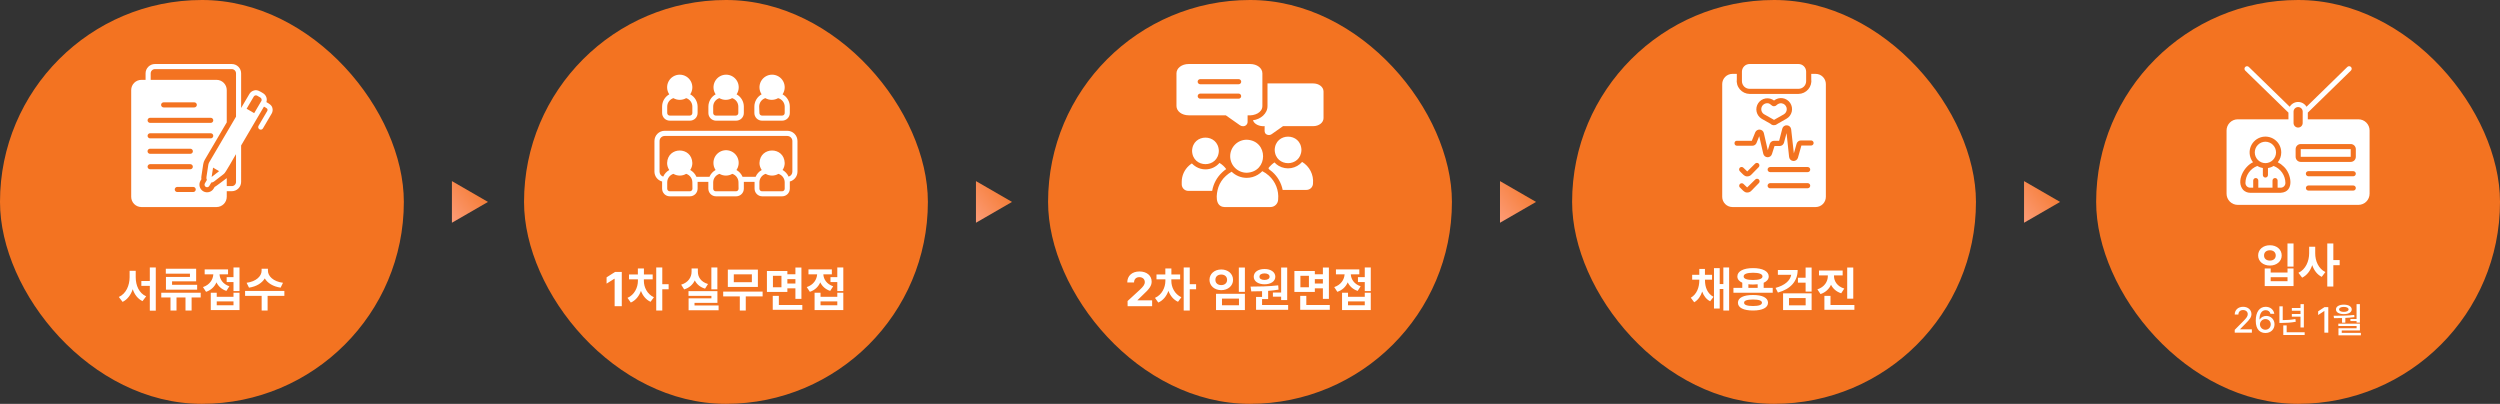 <svg width="1040" height="168" viewBox="0 0 1040 168" fill="none" xmlns="http://www.w3.org/2000/svg">
<rect x="0" y="0" width="1040" height="168" fill="#333333" stroke="none"/>
<rect width="168" height="168" rx="84" fill="#F37321"/>
<path d="M113.328 44.977C113.089 43.725 111.831 43.044 110.817 42.482C111.044 41.798 111.03 41.057 110.777 40.382C110.524 39.708 110.047 39.14 109.426 38.774C108.333 38.115 107.004 37.183 105.664 37.638C105.263 37.741 104.887 37.923 104.557 38.173C104.227 38.422 103.95 38.735 103.741 39.093L100.309 44.926V30.519C100.309 29.489 99.901 28.502 99.174 27.773C98.447 27.044 97.461 26.633 96.431 26.63H64.45C63.419 26.63 62.43 27.04 61.701 27.769C60.972 28.499 60.562 29.487 60.561 30.519V33.217H58.829C58.271 33.217 57.718 33.327 57.203 33.541C56.687 33.754 56.218 34.067 55.824 34.462C55.429 34.856 55.116 35.325 54.903 35.841C54.689 36.356 54.579 36.909 54.579 37.467V81.88C54.579 82.438 54.689 82.991 54.903 83.507C55.116 84.022 55.429 84.491 55.824 84.885C56.218 85.28 56.687 85.593 57.203 85.807C57.718 86.02 58.271 86.13 58.829 86.13H90.078C91.204 86.128 92.284 85.68 93.081 84.883C93.878 84.087 94.326 83.007 94.328 81.88V79.542H96.428C97.457 79.541 98.442 79.132 99.169 78.405C99.896 77.678 100.305 76.693 100.306 75.665C100.31 75.662 100.3 60.514 100.309 60.513L107.003 49.112C107.026 49.087 107.044 49.059 107.056 49.027L109.807 44.355C110.141 44.613 111.213 44.992 111.271 45.511C111.3 45.622 111.307 45.737 111.291 45.85C111.275 45.964 111.237 46.073 111.178 46.171L107.545 52.353C107.408 52.596 107.373 52.882 107.445 53.151C107.518 53.419 107.693 53.649 107.933 53.79C108.173 53.931 108.458 53.972 108.728 53.905C108.998 53.838 109.231 53.667 109.377 53.43L113.01 47.248C113.211 46.909 113.342 46.534 113.396 46.144C113.451 45.754 113.428 45.358 113.328 44.977ZM105.569 40.166C105.709 39.931 105.936 39.761 106.201 39.694C106.466 39.626 106.746 39.666 106.982 39.805L108.352 40.602C108.493 40.698 108.61 40.824 108.696 40.971C108.782 41.118 108.834 41.282 108.848 41.452C108.863 41.621 108.84 41.792 108.781 41.952C108.722 42.111 108.628 42.256 108.506 42.375L105.739 47.072L102.594 45.234L105.569 40.166ZM88.037 73.614L88.632 69.725L91.14 71.202L88.037 73.614ZM62.431 68.29H79.176C79.455 68.295 79.722 68.408 79.917 68.607C80.113 68.806 80.223 69.074 80.223 69.353C80.223 69.632 80.113 69.9 79.917 70.099C79.722 70.298 79.455 70.411 79.176 70.415H62.431C62.153 70.41 61.887 70.296 61.692 70.098C61.497 69.899 61.388 69.632 61.388 69.353C61.388 69.075 61.497 68.807 61.692 68.608C61.887 68.41 62.153 68.296 62.431 68.29ZM61.369 62.925C61.368 62.785 61.395 62.647 61.449 62.518C61.502 62.389 61.58 62.271 61.679 62.172C61.778 62.074 61.895 61.995 62.024 61.942C62.153 61.889 62.292 61.862 62.431 61.862H79.176C79.458 61.862 79.728 61.974 79.927 62.174C80.127 62.373 80.239 62.643 80.239 62.925C80.239 63.207 80.127 63.477 79.927 63.676C79.728 63.875 79.458 63.987 79.176 63.987H62.431C62.292 63.988 62.153 63.961 62.024 63.907C61.895 63.854 61.778 63.776 61.679 63.677C61.58 63.578 61.502 63.461 61.449 63.332C61.395 63.203 61.368 63.065 61.369 62.925ZM80.388 79.882H73.736C73.457 79.878 73.191 79.764 72.995 79.566C72.799 79.367 72.689 79.099 72.689 78.82C72.689 78.541 72.799 78.273 72.995 78.074C73.191 77.875 73.457 77.761 73.736 77.757H80.388C80.666 77.761 80.933 77.875 81.129 78.074C81.325 78.273 81.434 78.541 81.434 78.82C81.434 79.099 81.325 79.367 81.129 79.566C80.933 79.764 80.666 79.878 80.388 79.882ZM62.431 57.559C62.153 57.554 61.888 57.44 61.693 57.241C61.497 57.042 61.388 56.775 61.388 56.497C61.388 56.218 61.498 55.951 61.693 55.752C61.888 55.554 62.153 55.439 62.431 55.434H87.676C87.955 55.438 88.222 55.552 88.417 55.751C88.613 55.95 88.723 56.218 88.723 56.497C88.723 56.776 88.613 57.044 88.417 57.243C88.222 57.441 87.955 57.555 87.676 57.559H62.431ZM87.676 51.12H62.431C62.153 51.115 61.888 51.001 61.693 50.802C61.497 50.604 61.388 50.336 61.388 50.058C61.388 49.779 61.498 49.512 61.693 49.313C61.888 49.115 62.153 49.001 62.431 48.995H87.676C87.955 49 88.222 49.113 88.417 49.312C88.613 49.511 88.723 49.779 88.723 50.058C88.723 50.337 88.613 50.605 88.417 50.804C88.222 51.003 87.955 51.116 87.676 51.12ZM67.011 43.63C67.011 43.348 67.124 43.079 67.323 42.88C67.522 42.68 67.792 42.568 68.073 42.567H80.823C81.105 42.567 81.375 42.679 81.574 42.879C81.774 43.078 81.886 43.348 81.886 43.63C81.886 43.912 81.774 44.182 81.574 44.381C81.375 44.58 81.105 44.692 80.823 44.692H68.073C67.792 44.691 67.522 44.579 67.323 44.38C67.124 44.181 67.011 43.911 67.011 43.63ZM96.428 77.417H94.328V74.102C93.327 74.863 89.642 77.651 89.27 77.789L88.877 78.459C88.444 79.178 87.745 79.697 86.931 79.904C86.118 80.111 85.255 79.988 84.531 79.562C83.808 79.137 83.281 78.443 83.067 77.632C82.852 76.82 82.966 75.957 83.384 75.229L83.787 74.549C83.715 74.156 83.711 73.753 83.777 73.359L84.552 68.248C84.659 67.62 84.874 67.016 85.19 66.463L94.328 50.908V37.467C94.326 36.341 93.878 35.261 93.081 34.464C92.284 33.667 91.204 33.219 90.078 33.217H62.686V30.519C62.687 30.051 62.873 29.603 63.203 29.272C63.534 28.942 63.982 28.756 64.45 28.755H96.431C96.897 28.758 97.343 28.945 97.671 29.275C98 29.606 98.184 30.053 98.184 30.519V48.539L87.017 67.536C86.843 67.858 86.721 68.206 86.656 68.567L85.881 73.677C85.815 74.082 85.879 74.496 86.064 74.861L85.216 76.305C85.079 76.547 85.044 76.834 85.116 77.102C85.189 77.371 85.364 77.6 85.603 77.741C85.843 77.882 86.129 77.923 86.398 77.856C86.668 77.789 86.901 77.619 87.047 77.382C87.056 77.382 87.892 75.914 87.91 75.93C88.315 75.915 88.705 75.774 89.025 75.526L93.084 72.371C93.637 72.302 97.778 64.65 98.181 64.131L98.181 75.665C98.184 75.895 98.14 76.125 98.053 76.338C97.966 76.552 97.837 76.746 97.673 76.909C97.51 77.073 97.316 77.202 97.102 77.289C96.888 77.376 96.659 77.42 96.428 77.417Z" fill="white"/>
<path d="M56.457 115.331C56.457 118.698 57.816 121.966 60.808 123.265L59.273 125.273C57.284 124.299 55.955 122.517 55.217 120.312C54.429 122.655 53.051 124.574 51.004 125.588L49.429 123.541C52.5 122.163 53.898 118.698 53.917 115.331V112.654H56.457V115.331ZM64.805 111.276V129.231H62.324V118.934H58.8V116.906H62.324V111.276H64.805ZM83.488 121.789V123.757H79.708V129.191H77.168V123.757H73.428V129.191H70.927V123.757H67.088V121.789H83.488ZM81.598 111.807V117.024H71.577V118.481H82.012V120.489H69.037V115.193H79.019V113.855H68.978V111.807H81.598ZM99.632 111.276V121.08H97.132V117.339H94.297V115.292H97.132V111.276H99.632ZM90.162 121.769V123.462H97.132V121.769H99.632V128.994H87.682V121.769H90.162ZM90.162 126.986H97.132V125.391H90.162V126.986ZM94.868 112.083V114.13H91.324C91.422 116.128 92.702 118.206 95.419 119.091L94.178 121.021C92.19 120.361 90.822 119.082 90.044 117.457C89.257 119.259 87.829 120.706 85.713 121.395L84.433 119.426C87.248 118.491 88.597 116.316 88.745 114.13H85.142V112.083H94.868ZM111.464 112.673C111.464 114.78 113.61 117.123 117.725 117.635L116.74 119.662C113.61 119.21 111.316 117.763 110.145 115.823C108.964 117.763 106.69 119.21 103.589 119.662L102.585 117.635C106.66 117.123 108.826 114.78 108.826 112.673V111.807H111.464V112.673ZM118.296 121.021V123.068H111.326V129.191H108.846V123.068H101.955V121.021H118.296Z" fill="white"/>
<path d="M203 84L188 92.66L188 75.34L203 84Z" fill="url(#paint0_linear_157_636)"/>
<rect x="218" width="168" height="168" rx="84" fill="#F37321"/>
<path d="M278.625 50.196H287.019C287.864 50.196 288.675 49.861 289.273 49.263C289.87 48.665 290.206 47.854 290.206 47.009V44.353C290.199 43.303 289.909 42.274 289.367 41.374C288.825 40.475 288.05 39.739 287.125 39.242C287.656 38.452 287.962 37.533 288.011 36.582C288.059 35.632 287.849 34.686 287.401 33.846C286.954 33.006 286.286 32.304 285.47 31.814C284.654 31.324 283.72 31.065 282.769 31.065C281.817 31.065 280.883 31.324 280.067 31.814C279.251 32.304 278.584 33.006 278.136 33.846C277.689 34.686 277.478 35.632 277.527 36.582C277.575 37.533 277.882 38.452 278.412 39.242C277.507 39.752 276.754 40.495 276.231 41.393C275.708 42.292 275.434 43.313 275.437 44.353V47.02C275.44 47.863 275.777 48.671 276.375 49.267C276.972 49.862 277.781 50.196 278.625 50.196ZM277.562 44.353C277.563 43.568 277.812 42.804 278.274 42.17C278.736 41.537 279.387 41.066 280.134 40.825C280.941 41.291 281.857 41.537 282.79 41.537C283.723 41.537 284.639 41.291 285.446 40.825C286.194 41.064 286.846 41.535 287.308 42.169C287.77 42.803 288.019 43.568 288.017 44.353V47.02C288.017 47.301 287.906 47.572 287.706 47.771C287.507 47.97 287.237 48.082 286.955 48.082H278.625C278.343 48.082 278.073 47.97 277.874 47.771C277.674 47.572 277.562 47.301 277.562 47.02V44.353ZM297.75 50.196H306.25C307.095 50.196 307.906 49.861 308.504 49.263C309.102 48.665 309.437 47.854 309.437 47.009V44.353C309.437 43.309 309.156 42.285 308.626 41.386C308.095 40.487 307.334 39.747 306.42 39.242C306.951 38.452 307.257 37.533 307.306 36.582C307.354 35.632 307.144 34.686 306.696 33.846C306.249 33.006 305.581 32.304 304.765 31.814C303.949 31.324 303.015 31.065 302.064 31.065C301.112 31.065 300.178 31.324 299.362 31.814C298.546 32.304 297.879 33.006 297.431 33.846C296.984 34.686 296.773 35.632 296.822 36.582C296.87 37.533 297.177 38.452 297.707 39.242C296.794 39.747 296.032 40.487 295.502 41.386C294.971 42.285 294.691 43.309 294.69 44.353V47.02C294.692 47.842 295.012 48.631 295.582 49.223C296.152 49.815 296.929 50.164 297.75 50.196ZM296.687 44.353C296.688 43.568 296.937 42.804 297.399 42.17C297.861 41.537 298.512 41.066 299.259 40.825C300.066 41.291 300.982 41.537 301.915 41.537C302.848 41.537 303.764 41.291 304.571 40.825C305.318 41.066 305.969 41.537 306.431 42.17C306.893 42.804 307.142 43.568 307.142 44.353V47.02C307.142 47.301 307.031 47.572 306.831 47.771C306.632 47.97 306.362 48.082 306.08 48.082H297.75C297.468 48.082 297.198 47.97 296.999 47.771C296.799 47.572 296.687 47.301 296.687 47.02V44.353ZM316.875 50.196H325.375C326.22 50.196 327.031 49.861 327.629 49.263C328.227 48.665 328.562 47.854 328.562 47.009V44.353C328.562 43.309 328.281 42.285 327.751 41.386C327.22 40.487 326.459 39.747 325.545 39.242C326.076 38.452 326.382 37.533 326.431 36.582C326.479 35.632 326.269 34.686 325.821 33.846C325.374 33.006 324.706 32.304 323.89 31.814C323.074 31.324 322.14 31.065 321.189 31.065C320.237 31.065 319.303 31.324 318.487 31.814C317.671 32.304 317.004 33.006 316.556 33.846C316.109 34.686 315.898 35.632 315.947 36.582C315.995 37.533 316.302 38.452 316.832 39.242C315.919 39.747 315.157 40.487 314.627 41.386C314.096 42.285 313.816 43.309 313.815 44.353V47.02C313.818 47.859 314.152 48.664 314.745 49.259C315.338 49.854 316.141 50.191 316.981 50.196H316.875ZM315.812 44.353C315.811 43.568 316.06 42.803 316.522 42.169C316.984 41.535 317.636 41.064 318.384 40.825C319.191 41.291 320.107 41.537 321.04 41.537C321.973 41.537 322.889 41.291 323.696 40.825C324.474 41.035 325.163 41.493 325.658 42.13C326.152 42.766 326.426 43.547 326.437 44.353V47.02C326.437 47.301 326.326 47.572 326.126 47.771C325.927 47.97 325.657 48.082 325.375 48.082H316.981C316.699 48.082 316.429 47.97 316.23 47.771C316.031 47.572 315.919 47.301 315.919 47.02L315.812 44.353ZM327.5 54.404H276.5C275.373 54.404 274.292 54.852 273.495 55.649C272.698 56.446 272.25 57.527 272.25 58.654V71.404C272.253 72.344 272.568 73.256 273.144 73.998C273.721 74.74 274.527 75.27 275.437 75.505V78.48C275.437 79.326 275.773 80.136 276.371 80.734C276.969 81.332 277.78 81.668 278.625 81.668H287.019C287.864 81.668 288.675 81.332 289.273 80.734C289.87 80.136 290.206 79.326 290.206 78.48C290.206 78.48 290.206 75.707 290.206 75.654H294.669V78.48C294.669 79.326 295.005 80.136 295.602 80.734C296.2 81.332 297.011 81.668 297.856 81.668H306.25C307.095 81.668 307.906 81.332 308.504 80.734C309.102 80.136 309.437 79.326 309.437 78.48C309.437 78.48 309.437 75.707 309.437 75.654H313.9V78.48C313.9 79.326 314.236 80.136 314.834 80.734C315.431 81.332 316.242 81.668 317.087 81.668H325.375C326.22 81.668 327.031 81.332 327.629 80.734C328.227 80.136 328.562 79.326 328.562 78.48C328.562 78.48 328.562 75.611 328.562 75.505C329.472 75.27 330.279 74.74 330.856 73.998C331.432 73.256 331.747 72.344 331.75 71.404V58.654C331.75 57.527 331.302 56.446 330.505 55.649C329.708 54.852 328.627 54.404 327.5 54.404ZM288.06 78.512C288.06 78.794 287.948 79.064 287.749 79.263C287.55 79.463 287.279 79.575 286.997 79.575H278.625C278.343 79.575 278.073 79.463 277.874 79.263C277.674 79.064 277.562 78.794 277.562 78.512V75.845C277.565 75.061 277.814 74.298 278.276 73.665C278.738 73.031 279.388 72.56 280.134 72.318C280.938 72.795 281.855 73.046 282.79 73.046C283.725 73.046 284.642 72.795 285.446 72.318C286.195 72.559 286.847 73.031 287.309 73.667C287.771 74.303 288.019 75.07 288.017 75.856L288.06 78.512ZM307.249 78.512C307.249 78.794 307.137 79.064 306.938 79.263C306.738 79.463 306.468 79.575 306.186 79.575H297.75C297.468 79.575 297.198 79.463 296.999 79.263C296.799 79.064 296.687 78.794 296.687 78.512V75.845C296.694 75.053 296.953 74.284 297.427 73.65C297.901 73.015 298.565 72.549 299.322 72.318C300.126 72.795 301.044 73.046 301.979 73.046C302.914 73.046 303.831 72.795 304.635 72.318C305.382 72.56 306.034 73.033 306.496 73.669C306.958 74.304 307.206 75.07 307.206 75.856L307.249 78.512ZM326.437 78.512C326.437 78.794 326.326 79.064 326.126 79.263C325.927 79.463 325.657 79.575 325.375 79.575H316.981C316.699 79.575 316.429 79.463 316.23 79.263C316.031 79.064 315.919 78.794 315.919 78.512V75.845C315.921 75.058 316.173 74.292 316.639 73.658C317.105 73.024 317.761 72.555 318.511 72.318C319.315 72.795 320.233 73.046 321.167 73.046C322.102 73.046 323.02 72.795 323.824 72.318C324.577 72.552 325.237 73.02 325.707 73.655C326.177 74.289 326.433 75.056 326.437 75.845V78.512ZM329.625 71.436C329.623 71.9 329.469 72.35 329.187 72.719C328.905 73.087 328.51 73.353 328.063 73.476C327.542 72.311 326.659 71.346 325.545 70.724C326.129 69.866 326.44 68.851 326.437 67.813C326.214 60.875 316.163 60.875 315.94 67.813C315.95 68.855 316.276 69.871 316.875 70.724C315.733 71.359 314.835 72.358 314.325 73.561H308.906C308.396 72.358 307.499 71.359 306.356 70.724C306.827 70.044 307.131 69.263 307.242 68.444C307.354 67.625 307.271 66.791 306.999 66.011C306.728 65.23 306.276 64.524 305.68 63.951C305.084 63.378 304.361 62.954 303.571 62.713C302.78 62.473 301.943 62.422 301.129 62.566C300.315 62.71 299.547 63.044 298.886 63.541C298.226 64.038 297.692 64.684 297.328 65.426C296.965 66.168 296.781 66.986 296.794 67.813C296.791 68.851 297.102 69.866 297.686 70.724C296.544 71.359 295.646 72.358 295.136 73.561H289.717C289.196 72.351 288.283 71.352 287.125 70.724C287.709 69.866 288.02 68.851 288.017 67.813C287.805 60.885 277.732 60.875 277.52 67.813C277.517 68.851 277.829 69.866 278.412 70.724C277.298 71.346 276.415 72.311 275.894 73.476C275.455 73.345 275.07 73.076 274.796 72.708C274.522 72.341 274.374 71.894 274.375 71.436V58.686C274.375 58.122 274.599 57.582 274.997 57.183C275.396 56.785 275.936 56.561 276.5 56.561H327.5C328.064 56.561 328.604 56.785 329.003 57.183C329.401 57.582 329.625 58.122 329.625 58.686V71.436Z" fill="white"/>
<path d="M258.658 113.126V127.38H255.685V115.941H255.606L252.338 117.989V115.371L255.862 113.126H258.658ZM267.852 116.886C267.852 119.426 269.171 122.32 272.026 123.659L270.628 125.549C268.718 124.693 267.389 122.999 266.631 121.001C265.864 123.157 264.446 124.978 262.418 125.864L261.04 123.915C263.954 122.635 265.352 119.584 265.371 116.886V116.197H261.67V114.189H265.352V111.669H267.872V114.189H271.514V116.197H267.852V116.886ZM275.51 111.276V118.225H278.149V120.332H275.51V129.191H272.99V111.276H275.51ZM298.427 111.276V120.351H295.926V111.276H298.427ZM298.446 121.119V125.982H288.918V127.085H298.939V129.073H286.457V124.112H295.946V123.068H286.417V121.119H298.446ZM290.315 113.047C290.296 115.213 291.595 117.3 294.529 118.146L293.308 120.076C291.251 119.475 289.833 118.235 289.036 116.65C288.209 118.383 286.742 119.761 284.606 120.391L283.366 118.422C286.358 117.536 287.697 115.272 287.697 113.047V111.669H290.315V113.047ZM317.248 121.296V123.305H310.239V129.171H307.759V123.305H300.848V121.296H317.248ZM315.279 112.142V119.367H302.778V112.142H315.279ZM305.258 114.13V117.398H312.779V114.13H305.258ZM327.545 112.732V114.091H330.891V111.295H333.392V124.328H330.891V119.938H327.545V121.454H319.04V112.732H327.545ZM321.54 114.721V119.505H325.084V114.721H321.54ZM333.766 126.868V128.876H321.461V123.088H324.001V126.868H333.766ZM327.545 117.95H330.891V116.119H327.545V117.95ZM350.815 111.276V121.08H348.315V117.339H345.48V115.292H348.315V111.276H350.815ZM341.345 121.769V123.462H348.315V121.769H350.815V128.994H338.865V121.769H341.345ZM341.345 126.986H348.315V125.391H341.345V126.986ZM346.051 112.083V114.13H342.507C342.605 116.128 343.885 118.206 346.602 119.091L345.362 121.021C343.373 120.361 342.005 119.082 341.227 117.457C340.44 119.259 339.012 120.706 336.896 121.395L335.616 119.426C338.432 118.491 339.78 116.316 339.928 114.13H336.325V112.083H346.051Z" fill="white"/>
<path d="M421 84L406 92.66L406 75.34L421 84Z" fill="url(#paint1_linear_157_636)"/>
<rect x="436" width="168" height="168" rx="84" fill="#F37321"/>
<path d="M507.038 62.765C506.806 70.122 496.135 70.124 495.903 62.766C496.134 55.409 506.805 55.407 507.038 62.765ZM527.863 73.082C527.041 72.336 526.122 71.703 525.132 71.202C524.577 71.778 523.948 72.278 523.262 72.689C521.867 73.541 520.264 73.99 518.629 73.986C516.287 73.985 514.038 73.07 512.361 71.436C511.493 71.918 510.687 72.503 509.959 73.178C508.553 74.45 507.486 76.053 506.857 77.842C505.939 80.612 505.233 85.986 509.407 86.13H528.511C529.357 86.13 530.169 85.794 530.768 85.197C531.367 84.599 531.706 83.789 531.709 82.942C531.88 81.113 531.621 79.269 530.954 77.557C530.286 75.845 529.227 74.313 527.863 73.082ZM511.755 64.997C511.758 66.818 512.484 68.563 513.773 69.85C515.062 71.137 516.808 71.86 518.629 71.861C527.719 71.535 527.705 58.444 518.629 58.122C516.806 58.124 515.059 58.848 513.77 60.137C512.481 61.426 511.756 63.174 511.755 64.997ZM541.686 67.356C540.506 68.72 538.887 69.63 537.109 69.928C535.33 70.227 533.503 69.896 531.943 68.992C531.288 68.61 530.697 68.13 530.189 67.568C529.76 67.849 529.355 68.165 528.978 68.514C527.038 70.382 527.473 69.97 529.286 71.499C531.498 73.465 533.009 76.099 533.589 79.001H543.503C544.222 78.999 544.912 78.711 545.42 78.201C545.928 77.691 546.213 77 546.212 76.281C546.371 74.518 546.03 72.746 545.23 71.168C544.429 69.59 543.201 68.269 541.686 67.356ZM541.399 62.362C541.166 55.01 530.509 55 530.274 62.362C530.51 69.725 541.167 69.712 541.399 62.362ZM494.479 47.965C491.631 47.965 489.411 46.265 489.411 44.087V30.508C489.411 28.33 491.631 26.63 494.479 26.63H520.085C522.922 26.63 525.153 28.33 525.153 30.508V44.087C525.14 46.808 522.022 48.235 519.001 47.965V50.812C518.966 51.292 518.743 51.737 518.381 52.054C518.019 52.37 517.547 52.531 517.068 52.502C516.627 52.507 516.195 52.373 515.835 52.119L509.928 47.965L494.479 47.965ZM515.283 32.92H499.281C498.999 32.92 498.729 33.032 498.53 33.231C498.331 33.43 498.219 33.701 498.219 33.982C498.219 34.264 498.331 34.534 498.53 34.734C498.729 34.933 498.999 35.045 499.281 35.045H515.283C515.564 35.045 515.835 34.933 516.034 34.734C516.233 34.534 516.345 34.264 516.345 33.982C516.345 33.701 516.233 33.43 516.034 33.231C515.835 33.032 515.564 32.92 515.283 32.92ZM499.281 41.059H515.283C515.562 41.054 515.828 40.941 516.024 40.742C516.22 40.543 516.329 40.275 516.329 39.996C516.329 39.717 516.22 39.449 516.024 39.25C515.828 39.051 515.562 38.938 515.283 38.934H499.281C499.002 38.938 498.736 39.052 498.541 39.251C498.345 39.449 498.235 39.717 498.235 39.996C498.235 40.275 498.345 40.543 498.541 40.742C498.736 40.941 499.002 41.054 499.281 41.059ZM508.461 71.669C508.97 71.178 509.521 70.734 510.108 70.341C509.36 69.3 508.405 68.424 507.303 67.77C506.583 68.613 505.688 69.29 504.681 69.754C503.674 70.218 502.579 70.458 501.47 70.458C500.101 70.463 498.757 70.096 497.581 69.395C496.928 69.012 496.334 68.536 495.818 67.982C495.386 68.257 494.981 68.57 494.606 68.917C493.671 69.757 492.92 70.781 492.403 71.926C491.885 73.072 491.611 74.312 491.599 75.569V76.684C491.601 77.405 491.888 78.096 492.398 78.606C492.907 79.116 493.598 79.403 494.319 79.404H504.264C504.768 76.432 506.244 73.711 508.461 71.669ZM546.276 34.705H527.278C527.281 36.065 527.276 42.586 527.278 44.087C527.341 47.229 524.357 49.684 521.233 50.016C521.73 51.693 524.006 52.668 526.088 52.48C526.19 53.704 525.664 55.346 526.949 55.955C527.266 56.119 527.622 56.195 527.979 56.174C528.336 56.154 528.681 56.038 528.978 55.838L533.738 52.48H546.276C548.688 52.48 550.589 51.014 550.589 49.123V38.062C550.589 36.182 548.688 34.705 546.276 34.705Z" fill="white"/>
<path d="M469.088 127.38L469.068 125.234L474.187 120.529C475.526 119.249 476.235 118.461 476.235 117.339C476.235 116.079 475.27 115.292 473.971 115.292C472.632 115.292 471.766 116.138 471.766 117.497H468.95C468.931 114.701 470.998 112.929 474.01 112.929C477.062 112.929 479.089 114.662 479.089 117.142C479.089 118.757 478.302 120.096 475.368 122.753L473.203 124.86V124.939H479.286V127.38H469.088ZM487.279 116.886C487.279 119.426 488.598 122.32 491.453 123.659L490.055 125.549C488.146 124.693 486.817 122.999 486.059 121.001C485.291 123.157 483.873 124.978 481.846 125.864L480.468 123.915C483.381 122.635 484.779 119.584 484.799 116.886V116.197H481.098V114.189H484.779V111.669H487.299V114.189H490.941V116.197H487.279V116.886ZM494.938 111.276V118.225H497.576V120.332H494.938V129.191H492.418V111.276H494.938ZM517.874 111.295V121.415H515.354V111.295H517.874ZM517.874 122.222V128.994H505.864V122.222H517.874ZM508.345 124.21V126.986H515.413V124.21H508.345ZM508.05 112.102C510.845 112.102 512.952 113.874 512.952 116.434C512.952 118.895 510.845 120.706 508.05 120.706C505.254 120.706 503.148 118.895 503.148 116.434C503.148 113.874 505.254 112.102 508.05 112.102ZM508.05 114.209C506.613 114.209 505.589 115.036 505.608 116.434C505.589 117.772 506.613 118.599 508.05 118.599C509.448 118.599 510.471 117.772 510.471 116.434C510.471 115.036 509.448 114.209 508.05 114.209ZM535.474 111.295V124.821H532.954V123.403H529.529V121.69H532.954V111.295H535.474ZM535.868 126.868V128.876H522.52V123.521H525.02V121.139C523.416 121.208 521.89 121.218 520.532 121.218L520.236 119.229C523.524 119.21 527.954 119.17 531.734 118.698L531.872 120.489C530.454 120.726 528.987 120.893 527.54 121.001V124.407H525.02V126.868H535.868ZM526.064 111.906C528.662 111.886 530.533 113.205 530.533 115.115C530.533 117.024 528.662 118.265 526.064 118.265C523.406 118.265 521.555 117.024 521.555 115.115C521.555 113.205 523.386 111.886 526.064 111.906ZM526.064 113.736C524.784 113.736 523.918 114.229 523.937 115.115C523.918 115.981 524.784 116.453 526.064 116.453C527.265 116.453 528.131 115.981 528.151 115.115C528.131 114.229 527.265 113.736 526.064 113.736ZM546.972 112.732V114.091H550.319V111.295H552.819V124.328H550.319V119.938H546.972V121.454H538.467V112.732H546.972ZM540.967 114.721V119.505H544.511V114.721H540.967ZM553.193 126.868V128.876H540.888V123.088H543.428V126.868H553.193ZM546.972 117.95H550.319V116.119H546.972V117.95ZM570.242 111.276V121.08H567.742V117.339H564.907V115.292H567.742V111.276H570.242ZM560.773 121.769V123.462H567.742V121.769H570.242V128.994H558.292V121.769H560.773ZM560.773 126.986H567.742V125.391H560.773V126.986ZM565.478 112.083V114.13H561.934C562.033 116.128 563.312 118.206 566.029 119.091L564.789 121.021C562.801 120.361 561.432 119.082 560.655 117.457C559.867 119.259 558.44 120.706 556.323 121.395L555.044 119.426C557.859 118.491 559.208 116.316 559.355 114.13H555.752V112.083H565.478Z" fill="white"/>
<path d="M639 84L624 92.66L624 75.34L639 84Z" fill="url(#paint2_linear_157_636)"/>
<rect x="654" width="168" height="168" rx="84" fill="#F37321"/>
<path d="M724.644 33.759V29.817C724.644 28.972 724.98 28.161 725.578 27.564C726.176 26.966 726.987 26.63 727.832 26.63H748.168C749.014 26.63 749.824 26.966 750.422 27.564C751.02 28.161 751.356 28.972 751.356 29.817V33.759C751.356 34.605 751.02 35.415 750.422 36.013C749.824 36.611 749.014 36.947 748.168 36.947H727.832C726.987 36.947 726.176 36.611 725.578 36.013C724.98 35.415 724.644 34.605 724.644 33.759ZM733.941 47.572L737.575 49.622C737.926 49.899 738.074 49.909 738.425 49.622L742.059 47.572C742.449 47.345 742.77 47.016 742.987 46.62C743.205 46.225 743.31 45.778 743.293 45.327C743.275 44.876 743.135 44.438 742.888 44.06C742.641 43.683 742.295 43.38 741.889 43.184C741.413 42.963 740.88 42.9 740.366 43.003C739.852 43.106 739.384 43.37 739.031 43.757C738.894 43.901 738.729 44.015 738.546 44.092C738.363 44.169 738.166 44.207 737.968 44.204C736.821 44.204 736.534 42.865 735.131 42.939C734.587 42.949 734.062 43.138 733.635 43.475C733.208 43.813 732.904 44.281 732.769 44.808C732.634 45.335 732.675 45.892 732.887 46.393C733.099 46.894 733.469 47.312 733.941 47.582V47.572ZM759.558 34.981V81.88C759.558 83.007 759.11 84.088 758.313 84.885C757.516 85.682 756.435 86.13 755.308 86.13H720.692C719.565 86.13 718.484 85.682 717.687 84.885C716.89 84.088 716.442 83.007 716.442 81.88V34.981C716.442 33.854 716.89 32.773 717.687 31.976C718.484 31.179 719.565 30.731 720.692 30.731H722.519V32.856C722.411 33.622 722.466 34.402 722.682 35.145C722.898 35.887 723.27 36.575 723.773 37.163C724.275 37.751 724.897 38.225 725.597 38.554C726.297 38.883 727.059 39.06 727.832 39.072H748.168C748.941 39.06 749.703 38.883 750.403 38.554C751.103 38.225 751.725 37.751 752.227 37.163C752.73 36.575 753.102 35.887 753.318 35.145C753.534 34.402 753.589 33.622 753.481 32.856V30.731H755.308C756.435 30.731 757.516 31.179 758.313 31.976C759.11 32.773 759.558 33.854 759.558 34.981ZM732.889 49.431L736.523 51.482C736.855 51.826 737.298 52.04 737.774 52.084C738.25 52.129 738.726 52.002 739.116 51.726C739.031 51.726 742.983 49.516 743.111 49.431C743.67 49.124 744.16 48.703 744.548 48.196C744.936 47.689 745.215 47.106 745.366 46.486C745.516 45.865 745.536 45.22 745.424 44.591C745.312 43.962 745.07 43.364 744.714 42.834C744.358 42.303 743.895 41.853 743.356 41.512C742.816 41.17 742.211 40.945 741.58 40.85C740.948 40.755 740.304 40.792 739.687 40.96C739.071 41.127 738.496 41.422 738 41.824C737.502 41.446 736.932 41.174 736.325 41.024C735.719 40.874 735.088 40.85 734.471 40.952C733.855 41.055 733.265 41.282 732.74 41.621C732.214 41.959 731.764 42.401 731.415 42.92C731.067 43.439 730.828 44.024 730.713 44.638C730.598 45.253 730.61 45.884 730.748 46.494C730.887 47.103 731.148 47.678 731.516 48.183C731.884 48.688 732.351 49.113 732.889 49.431ZM722.562 60.63H728.937C729.297 60.636 729.651 60.539 729.958 60.351C730.264 60.163 730.511 59.891 730.669 59.567L731.838 56.656L733.516 63.934C733.603 64.341 733.823 64.708 734.141 64.976C734.46 65.244 734.858 65.398 735.274 65.414C735.69 65.43 736.099 65.306 736.437 65.063C736.775 64.82 737.022 64.472 737.139 64.072L738.202 60.747H740.327C740.741 60.749 741.144 60.613 741.473 60.361C741.802 60.109 742.038 59.755 742.144 59.355L743.206 55.37L744.269 65.305C744.318 65.737 744.515 66.139 744.827 66.443C745.139 66.746 745.547 66.931 745.98 66.968C746.414 67.004 746.847 66.889 747.205 66.642C747.563 66.395 747.825 66.031 747.945 65.613L749.379 60.545H753.374C753.656 60.553 753.93 60.45 754.135 60.256C754.34 60.063 754.46 59.796 754.469 59.514C754.477 59.233 754.373 58.959 754.18 58.754C753.987 58.548 753.72 58.428 753.438 58.42H749.188C748.779 58.421 748.381 58.555 748.055 58.802C747.729 59.05 747.493 59.397 747.382 59.791L746.245 63.817L745.119 53.766C745.067 53.332 744.864 52.93 744.545 52.631C744.227 52.332 743.813 52.154 743.376 52.13C742.939 52.092 742.503 52.211 742.147 52.466C741.79 52.722 741.537 53.096 741.432 53.522L740.125 58.569H738C737.598 58.571 737.208 58.701 736.885 58.939C736.562 59.178 736.324 59.513 736.204 59.897L735.408 62.511L733.75 55.317C733.651 54.935 733.434 54.594 733.131 54.341C732.828 54.089 732.454 53.937 732.06 53.908C731.666 53.878 731.274 53.973 730.936 54.178C730.599 54.383 730.335 54.689 730.18 55.052L728.756 58.569C727.779 58.569 723.497 58.569 722.626 58.569C721.213 58.431 721.191 60.63 722.562 60.63ZM723.794 77.959C724.549 78.66 725.686 80.233 726.854 80.084C727.441 80.095 728.008 79.878 728.438 79.479L731.625 76.227C731.736 76.132 731.827 76.015 731.89 75.883C731.954 75.751 731.99 75.608 731.996 75.461C732.001 75.315 731.977 75.169 731.923 75.033C731.87 74.896 731.789 74.773 731.685 74.669C731.582 74.566 731.458 74.484 731.321 74.431C731.185 74.378 731.039 74.353 730.893 74.359C730.747 74.364 730.603 74.4 730.471 74.464C730.339 74.528 730.222 74.618 730.127 74.729L726.876 77.917C726.868 77.926 726.858 77.933 726.847 77.938C726.836 77.943 726.824 77.945 726.812 77.945C726.8 77.945 726.788 77.943 726.777 77.938C726.766 77.933 726.756 77.926 726.748 77.917L725.25 76.482C725.047 76.308 724.785 76.217 724.518 76.228C724.25 76.238 723.997 76.349 723.808 76.538C723.618 76.727 723.508 76.981 723.497 77.248C723.487 77.516 723.578 77.777 723.752 77.981L723.794 77.959ZM723.794 71.255C724.559 71.945 725.686 73.529 726.854 73.38C727.443 73.392 728.012 73.171 728.438 72.764L731.625 69.523C731.81 69.326 731.913 69.066 731.913 68.795C731.913 68.525 731.81 68.264 731.625 68.067C731.426 67.87 731.157 67.758 730.876 67.758C730.595 67.758 730.326 67.87 730.127 68.067L726.918 71.255C726.901 71.271 726.878 71.279 726.854 71.279C726.831 71.279 726.808 71.271 726.791 71.255L725.25 69.767C725.051 69.57 724.782 69.458 724.501 69.458C724.22 69.458 723.951 69.57 723.752 69.767C723.563 69.972 723.461 70.242 723.469 70.52C723.477 70.798 723.594 71.062 723.794 71.255ZM736.385 78.31H751.993C752.275 78.31 752.545 78.198 752.744 77.999C752.944 77.799 753.056 77.529 753.056 77.247C753.056 76.966 752.944 76.695 752.744 76.496C752.545 76.297 752.275 76.185 751.993 76.185H736.385C736.1 76.185 735.827 76.298 735.626 76.499C735.425 76.7 735.312 76.973 735.312 77.258C735.312 77.543 735.425 77.816 735.626 78.017C735.827 78.218 736.1 78.331 736.385 78.331V78.31ZM736.385 71.606H751.993C752.275 71.606 752.545 71.494 752.744 71.294C752.944 71.095 753.056 70.825 753.056 70.543C753.056 70.261 752.944 69.991 752.744 69.792C752.545 69.592 752.275 69.481 751.993 69.481H736.385C736.103 69.481 735.833 69.592 735.634 69.792C735.434 69.991 735.323 70.261 735.323 70.543C735.323 70.825 735.434 71.095 735.634 71.294C735.833 71.494 736.103 71.606 736.385 71.606Z" fill="white"/>
<path d="M709.276 116.69C709.276 119.387 710.241 122.123 712.82 123.482L711.422 125.332C709.808 124.506 708.735 123.058 708.114 121.296C707.484 123.216 706.411 124.821 704.787 125.746L703.37 123.856C705.909 122.399 706.894 119.466 706.913 116.69V116.355H703.941V114.307H706.913V111.886H709.256V114.307H712.209V116.355H709.276V116.69ZM719.317 111.276V129.191H716.915V120.214H715.399V128.364H713.017V111.531H715.399V118.166H716.915V111.276H719.317ZM737.449 119.761V121.769H721.108V119.761H724.79V117.615C723.48 117.034 722.742 116.148 722.742 114.996C722.742 112.831 725.282 111.531 729.278 111.531C733.236 111.531 735.775 112.831 735.795 114.996C735.785 116.158 735.017 117.064 733.688 117.635V119.761H737.449ZM729.259 122.714C733.137 122.714 735.48 123.856 735.5 125.923C735.48 128.03 733.137 129.171 729.259 129.171C725.321 129.171 722.978 128.03 722.978 125.923C722.978 123.856 725.321 122.714 729.259 122.714ZM729.259 124.604C726.778 124.604 725.518 125.037 725.538 125.923C725.518 126.848 726.778 127.301 729.259 127.301C731.68 127.301 732.96 126.848 732.98 125.923C732.96 125.037 731.68 124.604 729.259 124.604ZM729.278 113.461C726.739 113.461 725.341 113.992 725.361 114.996C725.341 115.981 726.739 116.473 729.278 116.473C731.779 116.473 733.196 115.981 733.196 114.996C733.196 113.992 731.779 113.461 729.278 113.461ZM727.329 119.761H731.188V118.265C730.598 118.333 729.958 118.363 729.278 118.363C728.58 118.363 727.93 118.333 727.329 118.245V119.761ZM747.824 112.319C747.824 117.005 744.871 120.253 739.614 121.71L738.63 119.761C742.489 118.717 744.713 116.749 745.147 114.327H739.595V112.319H747.824ZM753.632 111.295V121.316H751.132V117.595H747.942V115.548H751.132V111.295H753.632ZM753.632 122.025V128.975H741.76V122.025H753.632ZM744.221 123.994V127.006H751.151V123.994H744.221ZM762.944 114.819C762.944 116.965 764.263 119.151 767.216 120.036L765.937 122.005C763.928 121.375 762.511 120.086 761.704 118.461C760.887 120.223 759.43 121.641 757.333 122.34L756.034 120.371C759.007 119.406 760.385 117.083 760.385 114.819V114.563H756.703V112.555H766.547V114.563H762.944V114.819ZM770.957 111.295V124.25H768.437V111.295H770.957ZM771.429 126.868V128.876H758.947V123.068H761.487V126.868H771.429Z" fill="white"/>
<path d="M857 84L842 92.66L842 75.34L857 84Z" fill="url(#paint3_linear_157_636)"/>
<rect x="872" width="168" height="168" rx="84" fill="#F37321"/>
<path d="M981.107 49.633H960.048V46.853L977.992 29.352C978.191 29.155 978.304 28.887 978.306 28.607C978.309 28.326 978.2 28.056 978.005 27.856C977.809 27.655 977.542 27.54 977.261 27.535C976.981 27.531 976.71 27.637 976.508 27.831L959.505 44.414C959.148 43.806 958.638 43.303 958.026 42.953C957.415 42.603 956.722 42.418 956.017 42.418C955.312 42.418 954.62 42.602 954.008 42.952C953.396 43.301 952.886 43.805 952.528 44.412L935.491 27.83C935.288 27.641 935.018 27.538 934.74 27.545C934.462 27.552 934.198 27.667 934.004 27.866C933.811 28.066 933.702 28.333 933.703 28.611C933.704 28.889 933.814 29.155 934.009 29.353L951.994 46.857V49.633H930.893C929.662 49.634 928.482 50.124 927.611 50.994C926.741 51.865 926.251 53.045 926.25 54.276V80.573C926.249 81.805 926.738 82.988 927.608 83.861C928.479 84.734 929.66 85.225 930.893 85.227H981.107C982.34 85.225 983.521 84.734 984.392 83.861C985.262 82.988 985.751 81.805 985.75 80.573V54.276C985.749 53.045 985.259 51.865 984.389 50.994C983.518 50.124 982.338 49.634 981.107 49.633ZM937.257 67.493C936.605 66.67 936.16 65.702 935.958 64.672C935.756 63.641 935.804 62.577 936.098 61.568C936.391 60.559 936.922 59.636 937.646 58.874C938.369 58.113 939.264 57.536 940.256 57.191C941.249 56.846 942.309 56.744 943.349 56.892C944.389 57.041 945.378 57.437 946.233 58.046C947.089 58.655 947.787 59.46 948.268 60.394C948.749 61.328 948.999 62.363 948.998 63.413C949.005 64.901 948.498 66.346 947.564 67.504C948.469 67.959 949.294 68.558 950.007 69.278C953.21 72.138 954.721 79.865 948.775 80.201H936.046C934.968 80.194 933.935 79.767 933.167 79.011C930.017 75.425 933.547 69.176 937.257 67.493ZM960.292 77.162H978.961C979.242 77.162 979.513 77.274 979.712 77.473C979.911 77.673 980.023 77.943 980.023 78.225C980.023 78.507 979.911 78.777 979.712 78.976C979.513 79.175 979.242 79.287 978.961 79.287H960.292C960.014 79.282 959.749 79.168 959.554 78.969C959.359 78.77 959.249 78.503 959.249 78.225C959.249 77.946 959.359 77.679 959.554 77.48C959.749 77.281 960.014 77.167 960.292 77.162ZM959.23 72.264C959.229 72.124 959.255 71.985 959.308 71.856C959.361 71.726 959.439 71.609 959.538 71.51C959.637 71.411 959.755 71.332 959.884 71.28C960.014 71.227 960.153 71.2 960.292 71.202H978.961C979.242 71.202 979.513 71.314 979.712 71.513C979.911 71.712 980.023 71.982 980.023 72.264C980.023 72.546 979.911 72.816 979.712 73.015C979.513 73.215 979.242 73.327 978.961 73.327H960.292C960.153 73.327 960.014 73.3 959.885 73.247C959.756 73.193 959.639 73.115 959.54 73.016C959.441 72.918 959.363 72.8 959.31 72.671C959.257 72.542 959.23 72.404 959.23 72.264ZM980.023 65.23C980.021 65.793 979.797 66.333 979.399 66.731C979.001 67.129 978.461 67.354 977.898 67.355H957.105C956.826 67.355 956.55 67.3 956.292 67.194C956.034 67.087 955.8 66.93 955.602 66.733C955.405 66.536 955.248 66.302 955.142 66.044C955.035 65.786 954.98 65.509 954.98 65.23V62.043C954.98 61.764 955.035 61.487 955.142 61.23C955.248 60.972 955.405 60.737 955.602 60.54C955.8 60.343 956.034 60.186 956.292 60.079C956.55 59.973 956.826 59.918 957.105 59.918H977.898C978.461 59.919 979.001 60.144 979.399 60.542C979.797 60.94 980.021 61.48 980.023 62.043V65.23ZM954.119 46.403C954.129 45.906 954.333 45.433 954.687 45.084C955.042 44.736 955.518 44.54 956.015 44.539C956.512 44.537 956.99 44.73 957.346 45.077C957.703 45.423 957.909 45.895 957.922 46.392C957.93 46.401 957.908 51.205 957.912 51.216C957.901 51.713 957.694 52.185 957.338 52.532C956.981 52.878 956.503 53.071 956.005 53.068C955.508 53.065 955.032 52.867 954.679 52.517C954.327 52.166 954.126 51.692 954.119 51.195V46.403ZM957.105 62.043H977.898V65.23H957.105V62.043ZM934.102 76.132C934.11 74.592 934.585 73.09 935.463 71.825C936.341 70.56 937.581 69.591 939.021 69.045C939.733 69.479 940.524 69.768 941.348 69.895V72.817C941.353 73.095 941.467 73.361 941.666 73.556C941.864 73.751 942.132 73.861 942.411 73.861C942.689 73.861 942.957 73.751 943.155 73.556C943.354 73.361 943.468 73.095 943.473 72.817V69.895C944.303 69.771 945.098 69.478 945.811 69.034C947.252 69.581 948.493 70.553 949.371 71.82C950.249 73.087 950.723 74.59 950.73 76.132C950.727 76.648 950.52 77.143 950.154 77.507C949.787 77.872 949.292 78.076 948.775 78.076H947.489V75.122C947.489 74.84 947.377 74.57 947.178 74.371C946.979 74.172 946.709 74.06 946.427 74.06C946.145 74.06 945.875 74.172 945.676 74.371C945.476 74.57 945.364 74.84 945.364 75.122V78.076H939.457V75.122C939.457 74.84 939.345 74.57 939.146 74.371C938.946 74.172 938.676 74.06 938.394 74.06C938.113 74.06 937.842 74.172 937.643 74.371C937.444 74.57 937.332 74.84 937.332 75.122V78.076H936.046C935.532 78.072 935.04 77.865 934.676 77.502C934.312 77.138 934.106 76.646 934.102 76.132ZM942.411 58.951C943.586 58.961 944.711 59.434 945.539 60.269C946.367 61.104 946.831 62.232 946.832 63.408C946.832 64.584 946.367 65.712 945.539 66.547C944.711 67.382 943.586 67.856 942.411 67.865C941.235 67.856 940.11 67.382 939.282 66.547C938.454 65.712 937.99 64.584 937.99 63.408C937.99 62.232 938.454 61.104 939.282 60.269C940.11 59.434 941.235 58.961 942.411 58.951Z" fill="white"/>
<path d="M954.11 101.276V110.903H951.59V101.276H954.11ZM944.601 111.69V113.364H951.61V111.69H954.11V118.994H942.12V111.69H944.601ZM944.601 116.966H951.61V115.313H944.601V116.966ZM944.286 102.024C947.082 102.004 949.188 103.756 949.188 106.276C949.188 108.717 947.082 110.47 944.286 110.47C941.49 110.47 939.384 108.717 939.384 106.276C939.384 103.756 941.49 102.004 944.286 102.024ZM944.286 104.111C942.849 104.111 941.825 104.918 941.845 106.276C941.825 107.615 942.849 108.402 944.286 108.402C945.684 108.402 946.708 107.615 946.708 106.276C946.708 104.918 945.684 104.111 944.286 104.111ZM963.127 105.331C963.107 108.54 964.485 111.789 967.36 113.167L965.844 115.175C963.924 114.23 962.635 112.458 961.887 110.292C961.109 112.616 959.721 114.515 957.693 115.51L956.138 113.482C959.17 112.084 960.607 108.658 960.607 105.331V102.654H963.127V105.331ZM970.667 101.276V108.186H973.305V110.312H970.667V119.191H968.147V101.276H970.667ZM929.647 138.38V137.208L933.324 133.502C934.481 132.286 935.067 131.612 935.067 130.689C935.067 129.649 934.218 128.976 933.104 128.976C931.933 128.976 931.171 129.723 931.171 130.851H929.647C929.633 128.917 931.112 127.628 933.134 127.628C935.185 127.628 936.591 128.917 936.605 130.646C936.591 131.832 936.034 132.77 934.042 134.732L931.889 136.915V137.003H936.781V138.38H929.647ZM942.406 138.526C940.443 138.512 938.393 137.354 938.393 133.429C938.393 129.737 939.989 127.628 942.538 127.628C944.486 127.628 945.849 128.844 946.098 130.528H944.501C944.296 129.664 943.607 129.034 942.538 129.034C940.897 129.034 939.945 130.47 939.945 132.857H940.062C940.634 131.964 941.63 131.422 942.787 131.422C944.677 131.422 946.2 132.872 946.2 134.908C946.2 136.959 944.691 138.541 942.406 138.526ZM942.392 137.179C943.681 137.179 944.633 136.183 944.633 134.938C944.633 133.722 943.71 132.74 942.436 132.74C941.132 132.74 940.15 133.766 940.136 134.952C940.15 136.124 941.088 137.179 942.392 137.179ZM958.402 126.515V136.212H957.011V131.744H953.407V130.631H957.011V129.254H953.407V128.141H957.011V126.515H958.402ZM958.739 138.219V139.347H949.848V135.362H951.254V138.219H958.739ZM949.613 127.423V133.165C951.356 133.165 953.012 133.055 954.887 132.711L955.033 133.854C952.953 134.249 951.181 134.322 949.247 134.337H948.236V127.423H949.613ZM968.568 127.774V138.38H966.942V129.386H966.884L964.35 131.041V129.503L966.986 127.774H968.568ZM981.723 126.515V134.205H980.331V133.575H977.768V132.696H980.331V126.515H981.723ZM970.78 131.349C973.314 131.363 976.537 131.334 979.364 131.026L979.438 131.92C978.2 132.088 976.918 132.191 975.658 132.257V134.234H974.281V132.315C973.095 132.345 971.967 132.352 970.941 132.345L970.78 131.349ZM981.723 134.645V137.472H974.164V138.482H982.118V139.493H972.802V136.549H980.346V135.611H972.743V134.645H981.723ZM975.043 126.734C976.991 126.734 978.31 127.511 978.324 128.712C978.31 129.942 976.991 130.675 975.043 130.675C973.051 130.675 971.747 129.942 971.762 128.712C971.747 127.511 973.051 126.734 975.043 126.734ZM975.043 127.672C973.827 127.672 973.065 128.082 973.065 128.712C973.065 129.342 973.827 129.737 975.043 129.737C976.229 129.737 977.006 129.342 977.006 128.712C977.006 128.082 976.229 127.672 975.043 127.672Z" fill="white"/>
<defs>
<linearGradient id="paint0_linear_157_636" x1="180.321" y1="92.124" x2="203.194" y2="74.135" gradientUnits="userSpaceOnUse">
<stop stop-color="#FFA68D"/>
<stop offset="1" stop-color="#F37321"/>
</linearGradient>
<linearGradient id="paint1_linear_157_636" x1="398.321" y1="92.124" x2="421.194" y2="74.135" gradientUnits="userSpaceOnUse">
<stop stop-color="#FFA68D"/>
<stop offset="1" stop-color="#F37321"/>
</linearGradient>
<linearGradient id="paint2_linear_157_636" x1="616.321" y1="92.124" x2="639.194" y2="74.135" gradientUnits="userSpaceOnUse">
<stop stop-color="#FFA68D"/>
<stop offset="1" stop-color="#F37321"/>
</linearGradient>
<linearGradient id="paint3_linear_157_636" x1="834.321" y1="92.124" x2="857.194" y2="74.135" gradientUnits="userSpaceOnUse">
<stop stop-color="#FFA68D"/>
<stop offset="1" stop-color="#F37321"/>
</linearGradient>
</defs>
</svg>
